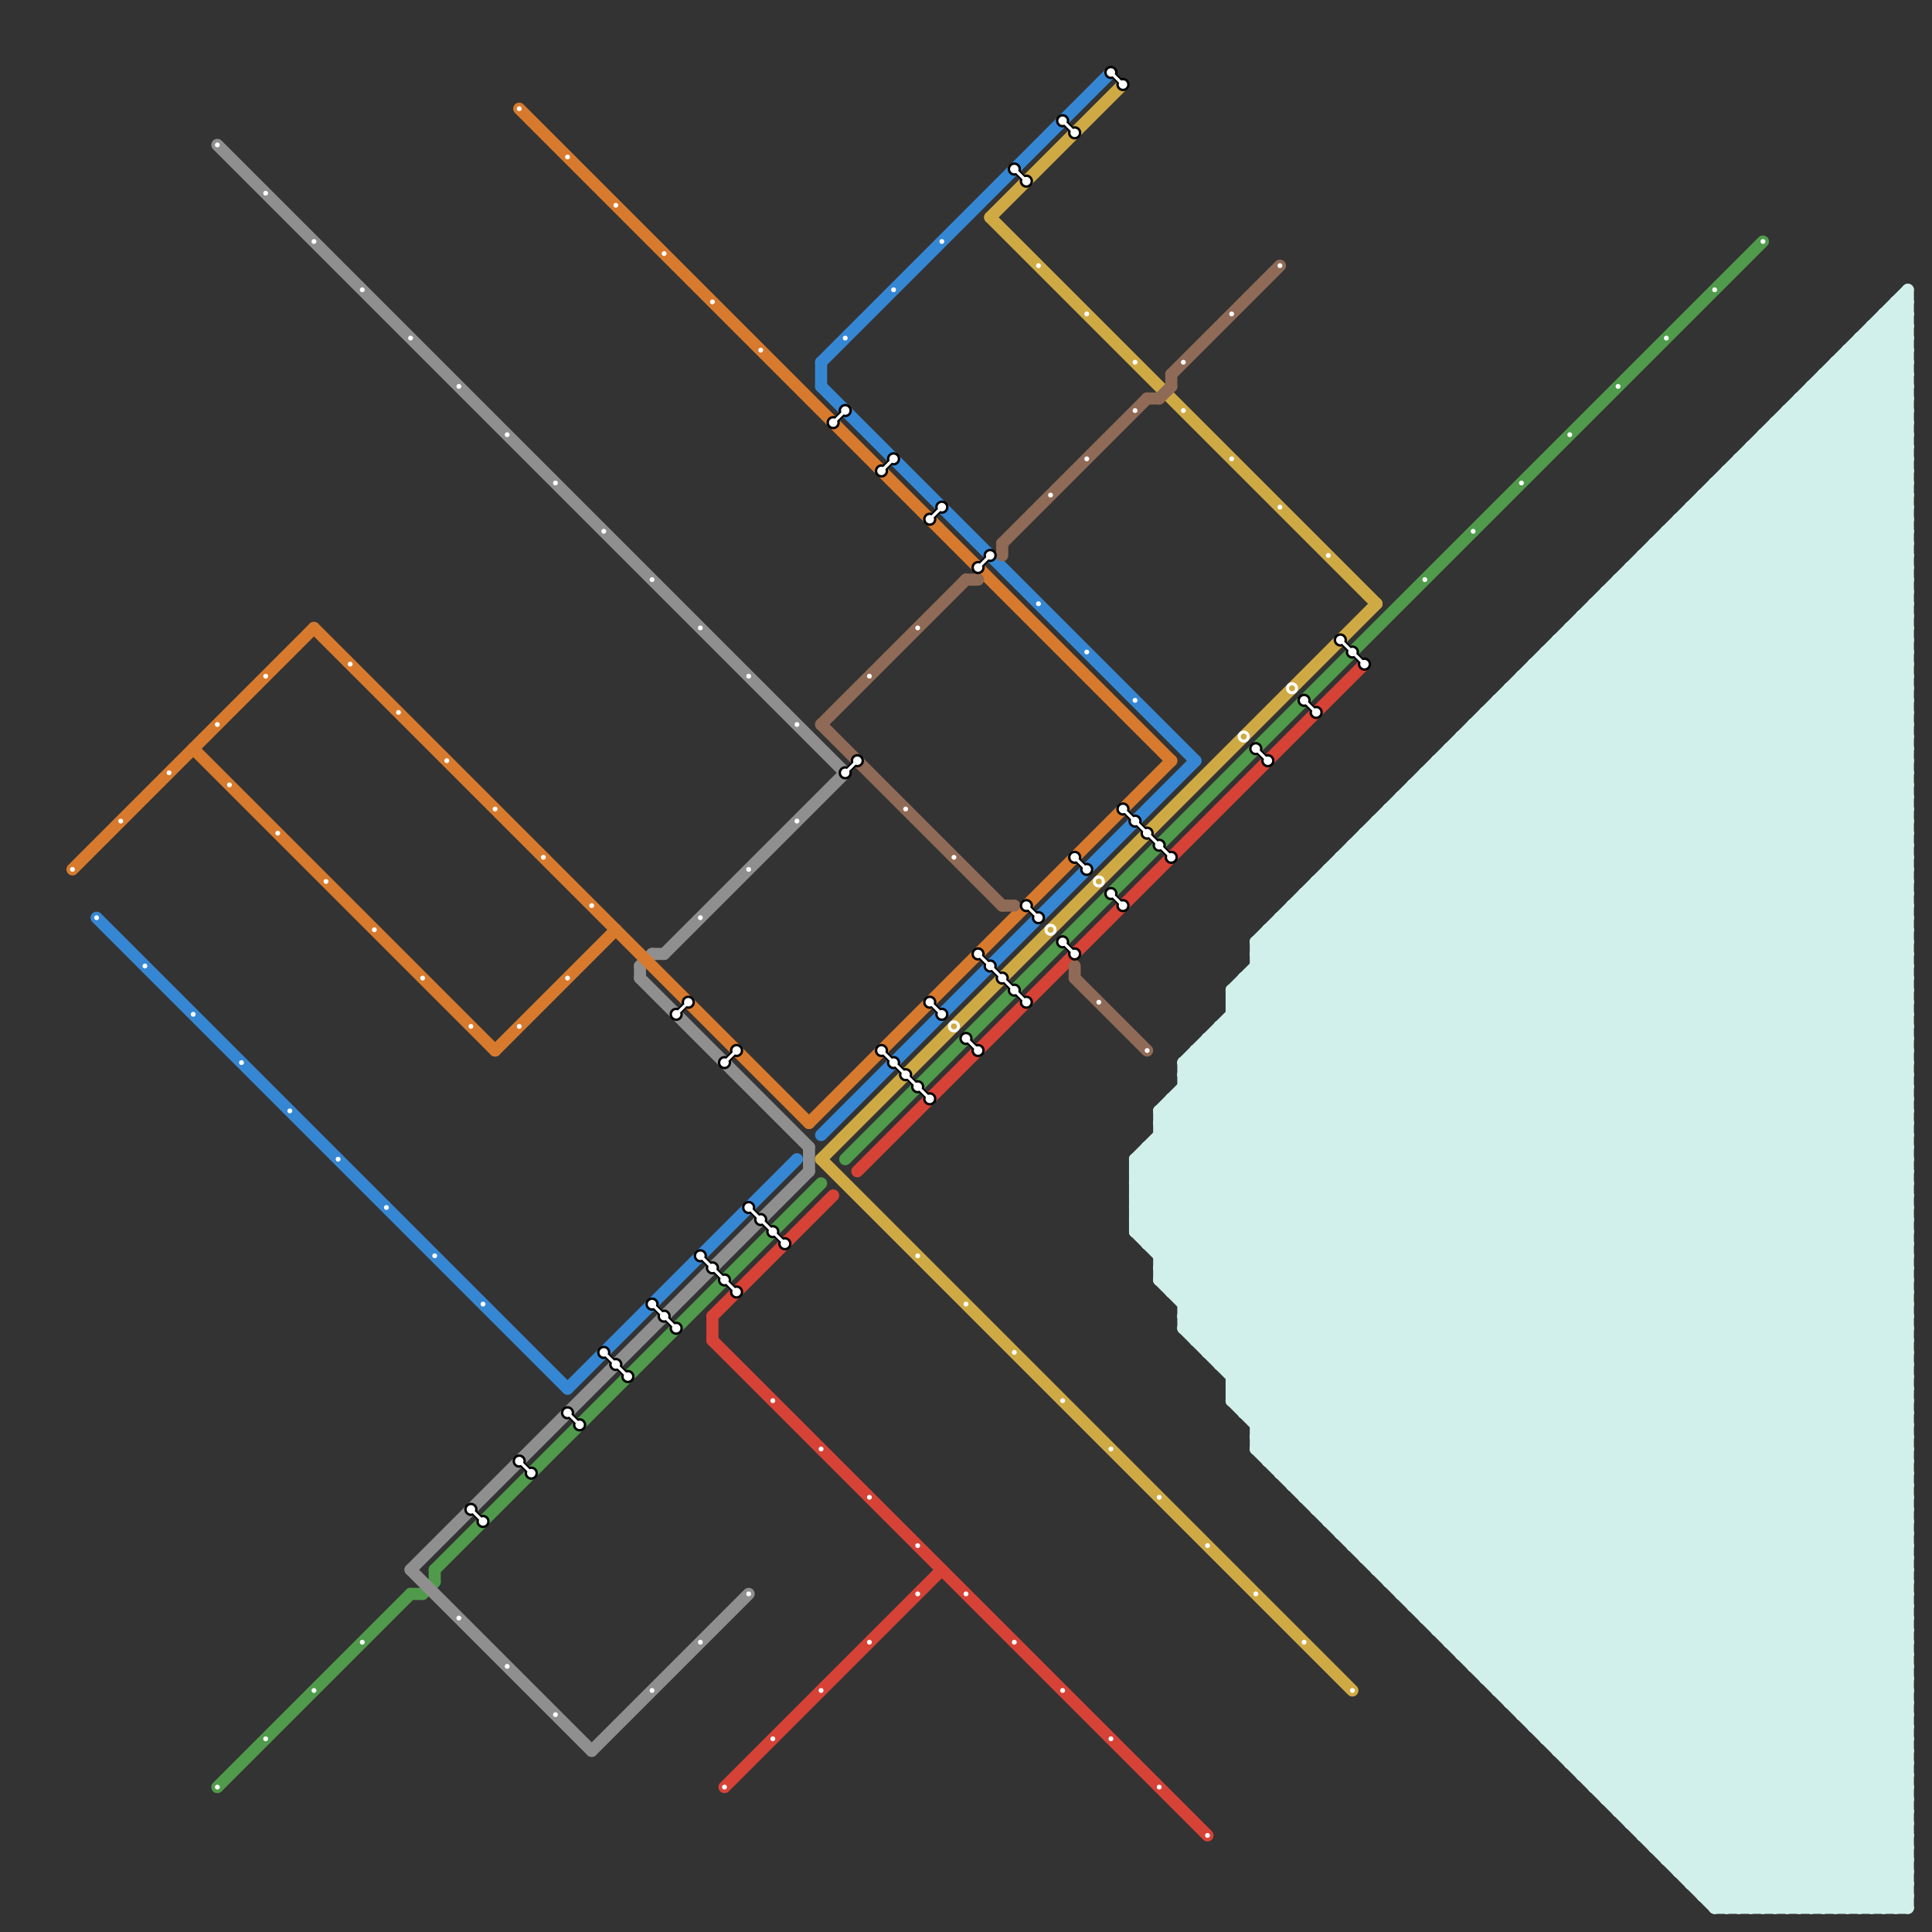 
<svg version="1.1" xmlns="http://www.w3.org/2000/svg" viewBox="0 0 160 160">
<rect x="0" y="0" width="160" height="160" fill="#333333" stroke="none"/>
<style>text { font: 1px Helvetica; font-weight: 600; white-space: pre; dominant-baseline: central; } line { stroke-width: 1; fill: none; stroke-linecap: round; stroke-linejoin: round; } .c0 { stroke: #509b4b } .c1 { stroke: #3687d3 } .c2 { stroke: #cfaa44 } .c3 { stroke: #d74237 } .c4 { stroke: #8f8f8f } .c5 { stroke: #d77a2d } .c6 { stroke: #d1f0ec } .c7 { stroke: #8f6a56 } .w1 { stroke-width: 1; }</style><style>.lxco { stroke: #000; stroke-width: 0.525; fill: #fff; stroke-linecap: square; } .lxci { stroke: #fff; stroke-width: 0.25; fill: #fff; stroke-linecap: square; } </style><defs><g id="l"><circle r="0.45" fill="#fff" stroke="#000" stroke-width="0.2"/></g><g id="csm-d77a2d"><circle r="0.4" fill="#d77a2d"/><circle r="0.2" fill="#fff"/></g><g id="csm-3687d3"><circle r="0.4" fill="#3687d3"/><circle r="0.2" fill="#fff"/></g><g id="csm-8f8f8f"><circle r="0.4" fill="#8f8f8f"/><circle r="0.2" fill="#fff"/></g><g id="csm-509b4b"><circle r="0.4" fill="#509b4b"/><circle r="0.2" fill="#fff"/></g><g id="csm-d74237"><circle r="0.4" fill="#d74237"/><circle r="0.2" fill="#fff"/></g><g id="csm-8f6a56"><circle r="0.4" fill="#8f6a56"/><circle r="0.2" fill="#fff"/></g><g id="csm-cfaa44"><circle r="0.4" fill="#cfaa44"/><circle r="0.2" fill="#fff"/></g><g id="cmd-xf-cfaa44"><circle r="0.5" fill="#fff"/><circle r="0.25" fill="#cfaa44"/></g></defs><line class="c0 " x1="35" y1="132" x2="36" y2="131"/><line class="c0 " x1="36" y1="130" x2="68" y2="98"/><line class="c0 " x1="70" y1="96" x2="146" y2="20"/><line class="c0 " x1="18" y1="148" x2="34" y2="132"/><line class="c0 " x1="34" y1="132" x2="35" y2="132"/><line class="c0 " x1="36" y1="130" x2="36" y2="131"/><line class="c1 " x1="68" y1="32" x2="99" y2="63"/><line class="c1 " x1="68" y1="30" x2="92" y2="6"/><line class="c1 " x1="47" y1="115" x2="66" y2="96"/><line class="c1 " x1="8" y1="76" x2="47" y2="115"/><line class="c1 " x1="68" y1="94" x2="99" y2="63"/><line class="c1 " x1="68" y1="30" x2="68" y2="32"/><line class="c2 " x1="68" y1="96" x2="114" y2="50"/><line class="c2 " x1="68" y1="96" x2="112" y2="140"/><line class="c2 " x1="82" y1="18" x2="93" y2="7"/><line class="c2 " x1="82" y1="18" x2="114" y2="50"/><line class="c3 " x1="71" y1="97" x2="113" y2="55"/><line class="c3 " x1="59" y1="109" x2="69" y2="99"/><line class="c3 " x1="59" y1="111" x2="100" y2="152"/><line class="c3 " x1="59" y1="109" x2="59" y2="111"/><line class="c3 " x1="60" y1="148" x2="78" y2="130"/><line class="c4 " x1="54" y1="79" x2="55" y2="79"/><line class="c4 " x1="34" y1="130" x2="67" y2="97"/><line class="c4 " x1="34" y1="130" x2="49" y2="145"/><line class="c4 " x1="67" y1="95" x2="67" y2="97"/><line class="c4 " x1="53" y1="80" x2="54" y2="79"/><line class="c4 " x1="49" y1="145" x2="62" y2="132"/><line class="c4 " x1="53" y1="81" x2="67" y2="95"/><line class="c4 " x1="55" y1="79" x2="70" y2="64"/><line class="c4 " x1="18" y1="12" x2="70" y2="64"/><line class="c4 " x1="53" y1="80" x2="53" y2="81"/><line class="c5 " x1="41" y1="87" x2="51" y2="77"/><line class="c5 " x1="6" y1="72" x2="26" y2="52"/><line class="c5 " x1="26" y1="52" x2="67" y2="93"/><line class="c5 " x1="43" y1="9" x2="97" y2="63"/><line class="c5 " x1="67" y1="93" x2="97" y2="63"/><line class="c5 " x1="16" y1="62" x2="41" y2="87"/><line class="c6 " x1="157" y1="25" x2="157" y2="158"/><line class="c6 " x1="138" y1="153" x2="158" y2="133"/><line class="c6 " x1="112" y1="70" x2="158" y2="116"/><line class="c6 " x1="142" y1="158" x2="158" y2="142"/><line class="c6 " x1="119" y1="134" x2="158" y2="95"/><line class="c6 " x1="154" y1="28" x2="154" y2="158"/><line class="c6 " x1="96" y1="105" x2="149" y2="158"/><line class="c6 " x1="144" y1="38" x2="158" y2="52"/><line class="c6 " x1="131" y1="51" x2="158" y2="51"/><line class="c6 " x1="130" y1="52" x2="158" y2="52"/><line class="c6 " x1="152" y1="30" x2="152" y2="158"/><line class="c6 " x1="96" y1="106" x2="148" y2="158"/><line class="c6 " x1="114" y1="130" x2="158" y2="130"/><line class="c6 " x1="98" y1="107" x2="158" y2="47"/><line class="c6 " x1="152" y1="158" x2="158" y2="152"/><line class="c6 " x1="155" y1="28" x2="158" y2="31"/><line class="c6 " x1="127" y1="55" x2="127" y2="143"/><line class="c6 " x1="104" y1="81" x2="158" y2="135"/><line class="c6 " x1="101" y1="112" x2="158" y2="55"/><line class="c6 " x1="98" y1="91" x2="158" y2="151"/><line class="c6 " x1="149" y1="33" x2="149" y2="158"/><line class="c6 " x1="127" y1="142" x2="158" y2="111"/><line class="c6 " x1="118" y1="134" x2="158" y2="134"/><line class="c6 " x1="98" y1="109" x2="147" y2="158"/><line class="c6 " x1="156" y1="27" x2="158" y2="29"/><line class="c6 " x1="137" y1="46" x2="158" y2="67"/><line class="c6 " x1="104" y1="119" x2="158" y2="119"/><line class="c6 " x1="144" y1="38" x2="158" y2="38"/><line class="c6 " x1="139" y1="154" x2="158" y2="135"/><line class="c6 " x1="130" y1="53" x2="158" y2="81"/><line class="c6 " x1="134" y1="48" x2="134" y2="150"/><line class="c6 " x1="94" y1="101" x2="151" y2="158"/><line class="c6 " x1="155" y1="27" x2="158" y2="30"/><line class="c6 " x1="106" y1="122" x2="158" y2="122"/><line class="c6 " x1="141" y1="41" x2="158" y2="41"/><line class="c6 " x1="109" y1="73" x2="158" y2="122"/><line class="c6 " x1="98" y1="88" x2="158" y2="148"/><line class="c6 " x1="123" y1="138" x2="158" y2="103"/><line class="c6 " x1="135" y1="151" x2="158" y2="151"/><line class="c6 " x1="134" y1="150" x2="158" y2="150"/><line class="c6 " x1="126" y1="56" x2="158" y2="88"/><line class="c6 " x1="141" y1="156" x2="158" y2="139"/><line class="c6 " x1="96" y1="106" x2="158" y2="44"/><line class="c6 " x1="104" y1="120" x2="142" y2="158"/><line class="c6 " x1="114" y1="68" x2="158" y2="68"/><line class="c6 " x1="123" y1="59" x2="158" y2="94"/><line class="c6 " x1="97" y1="91" x2="97" y2="107"/><line class="c6 " x1="101" y1="113" x2="158" y2="113"/><line class="c6 " x1="113" y1="69" x2="158" y2="69"/><line class="c6 " x1="139" y1="155" x2="158" y2="155"/><line class="c6 " x1="147" y1="35" x2="158" y2="35"/><line class="c6 " x1="104" y1="118" x2="158" y2="118"/><line class="c6 " x1="121" y1="61" x2="158" y2="61"/><line class="c6 " x1="120" y1="62" x2="120" y2="136"/><line class="c6 " x1="133" y1="149" x2="158" y2="149"/><line class="c6 " x1="146" y1="158" x2="158" y2="146"/><line class="c6 " x1="94" y1="96" x2="158" y2="32"/><line class="c6 " x1="105" y1="120" x2="158" y2="67"/><line class="c6 " x1="125" y1="57" x2="125" y2="141"/><line class="c6 " x1="145" y1="37" x2="145" y2="158"/><line class="c6 " x1="143" y1="40" x2="158" y2="55"/><line class="c6 " x1="135" y1="151" x2="158" y2="128"/><line class="c6 " x1="96" y1="94" x2="158" y2="94"/><line class="c6 " x1="122" y1="138" x2="158" y2="102"/><line class="c6 " x1="153" y1="30" x2="158" y2="35"/><line class="c6 " x1="95" y1="95" x2="95" y2="103"/><line class="c6 " x1="157" y1="158" x2="158" y2="157"/><line class="c6 " x1="142" y1="40" x2="142" y2="158"/><line class="c6 " x1="156" y1="158" x2="158" y2="156"/><line class="c6 " x1="122" y1="138" x2="158" y2="138"/><line class="c6 " x1="121" y1="137" x2="158" y2="137"/><line class="c6 " x1="151" y1="32" x2="158" y2="39"/><line class="c6 " x1="94" y1="100" x2="158" y2="100"/><line class="c6 " x1="127" y1="143" x2="158" y2="143"/><line class="c6 " x1="97" y1="107" x2="158" y2="46"/><line class="c6 " x1="124" y1="58" x2="158" y2="58"/><line class="c6 " x1="98" y1="108" x2="158" y2="108"/><line class="c6 " x1="117" y1="133" x2="158" y2="92"/><line class="c6 " x1="145" y1="158" x2="158" y2="145"/><line class="c6 " x1="131" y1="147" x2="158" y2="120"/><line class="c6 " x1="104" y1="80" x2="158" y2="134"/><line class="c6 " x1="111" y1="71" x2="158" y2="118"/><line class="c6 " x1="135" y1="150" x2="158" y2="127"/><line class="c6 " x1="98" y1="110" x2="146" y2="158"/><line class="c6 " x1="108" y1="74" x2="158" y2="124"/><line class="c6 " x1="106" y1="121" x2="158" y2="69"/><line class="c6 " x1="115" y1="131" x2="158" y2="131"/><line class="c6 " x1="118" y1="64" x2="158" y2="104"/><line class="c6 " x1="104" y1="78" x2="158" y2="78"/><line class="c6 " x1="100" y1="111" x2="158" y2="53"/><line class="c6 " x1="121" y1="61" x2="121" y2="137"/><line class="c6 " x1="139" y1="155" x2="158" y2="136"/><line class="c6 " x1="137" y1="153" x2="158" y2="153"/><line class="c6 " x1="118" y1="64" x2="118" y2="134"/><line class="c6 " x1="117" y1="66" x2="158" y2="107"/><line class="c6 " x1="141" y1="157" x2="158" y2="157"/><line class="c6 " x1="127" y1="56" x2="158" y2="87"/><line class="c6 " x1="137" y1="45" x2="137" y2="153"/><line class="c6 " x1="104" y1="79" x2="158" y2="133"/><line class="c6 " x1="96" y1="92" x2="158" y2="154"/><line class="c6 " x1="99" y1="87" x2="158" y2="87"/><line class="c6 " x1="103" y1="117" x2="158" y2="117"/><line class="c6 " x1="96" y1="105" x2="158" y2="43"/><line class="c6 " x1="126" y1="57" x2="158" y2="89"/><line class="c6 " x1="134" y1="150" x2="158" y2="126"/><line class="c6 " x1="121" y1="137" x2="158" y2="100"/><line class="c6 " x1="139" y1="44" x2="158" y2="63"/><line class="c6 " x1="130" y1="146" x2="158" y2="146"/><line class="c6 " x1="95" y1="102" x2="158" y2="39"/><line class="c6 " x1="124" y1="140" x2="158" y2="140"/><line class="c6 " x1="96" y1="93" x2="158" y2="93"/><line class="c6 " x1="140" y1="42" x2="140" y2="156"/><line class="c6 " x1="120" y1="62" x2="158" y2="62"/><line class="c6 " x1="133" y1="50" x2="158" y2="75"/><line class="c6 " x1="125" y1="140" x2="158" y2="107"/><line class="c6 " x1="151" y1="31" x2="158" y2="38"/><line class="c6 " x1="119" y1="63" x2="119" y2="135"/><line class="c6 " x1="102" y1="82" x2="102" y2="116"/><line class="c6 " x1="137" y1="45" x2="158" y2="45"/><line class="c6 " x1="115" y1="130" x2="158" y2="87"/><line class="c6 " x1="131" y1="52" x2="158" y2="79"/><line class="c6 " x1="98" y1="88" x2="98" y2="110"/><line class="c6 " x1="113" y1="129" x2="158" y2="129"/><line class="c6 " x1="95" y1="103" x2="158" y2="40"/><line class="c6 " x1="115" y1="68" x2="158" y2="111"/><line class="c6 " x1="106" y1="122" x2="158" y2="70"/><line class="c6 " x1="127" y1="55" x2="158" y2="55"/><line class="c6 " x1="118" y1="65" x2="158" y2="105"/><line class="c6 " x1="100" y1="112" x2="158" y2="54"/><line class="c6 " x1="106" y1="77" x2="158" y2="129"/><line class="c6 " x1="94" y1="97" x2="155" y2="158"/><line class="c6 " x1="155" y1="158" x2="158" y2="155"/><line class="c6 " x1="146" y1="36" x2="158" y2="48"/><line class="c6 " x1="136" y1="46" x2="158" y2="68"/><line class="c6 " x1="156" y1="26" x2="156" y2="158"/><line class="c6 " x1="96" y1="104" x2="158" y2="104"/><line class="c6 " x1="130" y1="146" x2="158" y2="118"/><line class="c6 " x1="128" y1="54" x2="158" y2="84"/><line class="c6 " x1="94" y1="100" x2="152" y2="158"/><line class="c6 " x1="149" y1="33" x2="158" y2="33"/><line class="c6 " x1="149" y1="33" x2="158" y2="42"/><line class="c6 " x1="111" y1="71" x2="158" y2="71"/><line class="c6 " x1="110" y1="73" x2="158" y2="121"/><line class="c6 " x1="124" y1="139" x2="158" y2="105"/><line class="c6 " x1="139" y1="43" x2="158" y2="62"/><line class="c6 " x1="101" y1="86" x2="158" y2="143"/><line class="c6 " x1="140" y1="43" x2="158" y2="61"/><line class="c6 " x1="119" y1="64" x2="158" y2="103"/><line class="c6 " x1="101" y1="113" x2="158" y2="56"/><line class="c6 " x1="128" y1="144" x2="158" y2="114"/><line class="c6 " x1="94" y1="97" x2="158" y2="33"/><line class="c6 " x1="132" y1="147" x2="158" y2="121"/><line class="c6 " x1="154" y1="158" x2="158" y2="154"/><line class="c6 " x1="94" y1="96" x2="156" y2="158"/><line class="c6 " x1="152" y1="31" x2="158" y2="37"/><line class="c6 " x1="125" y1="57" x2="158" y2="90"/><line class="c6 " x1="121" y1="61" x2="158" y2="98"/><line class="c6 " x1="122" y1="60" x2="122" y2="138"/><line class="c6 " x1="132" y1="50" x2="158" y2="50"/><line class="c6 " x1="115" y1="131" x2="158" y2="88"/><line class="c6 " x1="131" y1="51" x2="158" y2="78"/><line class="c6 " x1="94" y1="96" x2="158" y2="96"/><line class="c6 " x1="122" y1="60" x2="158" y2="60"/><line class="c6 " x1="95" y1="96" x2="157" y2="158"/><line class="c6 " x1="115" y1="67" x2="158" y2="110"/><line class="c6 " x1="128" y1="143" x2="158" y2="113"/><line class="c6 " x1="122" y1="60" x2="158" y2="96"/><line class="c6 " x1="150" y1="33" x2="158" y2="41"/><line class="c6 " x1="146" y1="36" x2="146" y2="158"/><line class="c6 " x1="99" y1="87" x2="99" y2="111"/><line class="c6 " x1="99" y1="88" x2="158" y2="147"/><line class="c6 " x1="100" y1="86" x2="158" y2="86"/><line class="c6 " x1="123" y1="139" x2="158" y2="139"/><line class="c6 " x1="139" y1="43" x2="139" y2="155"/><line class="c6 " x1="151" y1="158" x2="158" y2="151"/><line class="c6 " x1="107" y1="123" x2="158" y2="123"/><line class="c6 " x1="139" y1="43" x2="158" y2="43"/><line class="c6 " x1="146" y1="37" x2="158" y2="49"/><line class="c6 " x1="142" y1="40" x2="158" y2="40"/><line class="c6 " x1="102" y1="114" x2="158" y2="114"/><line class="c6 " x1="140" y1="156" x2="158" y2="138"/><line class="c6 " x1="149" y1="34" x2="158" y2="43"/><line class="c6 " x1="102" y1="116" x2="158" y2="116"/><line class="c6 " x1="111" y1="127" x2="158" y2="127"/><line class="c6 " x1="109" y1="73" x2="109" y2="125"/><line class="c6 " x1="105" y1="121" x2="158" y2="121"/><line class="c6 " x1="116" y1="66" x2="158" y2="108"/><line class="c6 " x1="124" y1="140" x2="158" y2="106"/><line class="c6 " x1="102" y1="83" x2="158" y2="27"/><line class="c6 " x1="113" y1="69" x2="158" y2="114"/><line class="c6 " x1="108" y1="124" x2="158" y2="74"/><line class="c6 " x1="110" y1="126" x2="158" y2="126"/><line class="c6 " x1="117" y1="133" x2="158" y2="133"/><line class="c6 " x1="156" y1="26" x2="158" y2="26"/><line class="c6 " x1="119" y1="63" x2="158" y2="102"/><line class="c6 " x1="138" y1="45" x2="158" y2="65"/><line class="c6 " x1="150" y1="32" x2="150" y2="158"/><line class="c6 " x1="136" y1="152" x2="158" y2="130"/><line class="c6 " x1="131" y1="146" x2="158" y2="119"/><line class="c6 " x1="102" y1="83" x2="158" y2="139"/><line class="c6 " x1="102" y1="116" x2="144" y2="158"/><line class="c6 " x1="102" y1="85" x2="158" y2="141"/><line class="c6 " x1="141" y1="42" x2="158" y2="59"/><line class="c6 " x1="132" y1="148" x2="158" y2="122"/><line class="c6 " x1="111" y1="126" x2="158" y2="79"/><line class="c6 " x1="154" y1="28" x2="158" y2="28"/><line class="c6 " x1="128" y1="55" x2="158" y2="85"/><line class="c6 " x1="104" y1="118" x2="158" y2="64"/><line class="c6 " x1="125" y1="58" x2="158" y2="91"/><line class="c6 " x1="125" y1="57" x2="158" y2="57"/><line class="c6 " x1="96" y1="92" x2="158" y2="92"/><line class="c6 " x1="134" y1="49" x2="158" y2="73"/><line class="c6 " x1="133" y1="49" x2="158" y2="49"/><line class="c6 " x1="104" y1="78" x2="104" y2="120"/><line class="c6 " x1="131" y1="147" x2="158" y2="147"/><line class="c6 " x1="98" y1="109" x2="158" y2="49"/><line class="c6 " x1="102" y1="84" x2="158" y2="140"/><line class="c6 " x1="150" y1="32" x2="158" y2="32"/><line class="c6 " x1="141" y1="41" x2="158" y2="58"/><line class="c6 " x1="155" y1="27" x2="155" y2="158"/><line class="c6 " x1="99" y1="87" x2="158" y2="146"/><line class="c6 " x1="120" y1="136" x2="158" y2="136"/><line class="c6 " x1="100" y1="86" x2="100" y2="112"/><line class="c6 " x1="104" y1="78" x2="158" y2="132"/><line class="c6 " x1="96" y1="93" x2="158" y2="31"/><line class="c6 " x1="107" y1="123" x2="158" y2="72"/><line class="c6 " x1="142" y1="158" x2="158" y2="158"/><line class="c6 " x1="102" y1="115" x2="145" y2="158"/><line class="c6 " x1="104" y1="120" x2="158" y2="66"/><line class="c6 " x1="148" y1="158" x2="158" y2="148"/><line class="c6 " x1="102" y1="115" x2="158" y2="115"/><line class="c6 " x1="153" y1="29" x2="153" y2="158"/><line class="c6 " x1="112" y1="70" x2="112" y2="128"/><line class="c6 " x1="129" y1="54" x2="158" y2="83"/><line class="c6 " x1="106" y1="76" x2="106" y2="122"/><line class="c6 " x1="130" y1="145" x2="158" y2="117"/><line class="c6 " x1="104" y1="79" x2="158" y2="25"/><line class="c6 " x1="117" y1="132" x2="158" y2="91"/><line class="c6 " x1="116" y1="67" x2="158" y2="109"/><line class="c6 " x1="116" y1="66" x2="158" y2="66"/><line class="c6 " x1="129" y1="53" x2="129" y2="145"/><line class="c6 " x1="108" y1="123" x2="158" y2="73"/><line class="c6 " x1="123" y1="59" x2="123" y2="139"/><line class="c6 " x1="113" y1="70" x2="158" y2="115"/><line class="c6 " x1="94" y1="102" x2="158" y2="38"/><line class="c6 " x1="138" y1="44" x2="158" y2="64"/><line class="c6 " x1="128" y1="54" x2="128" y2="144"/><line class="c6 " x1="107" y1="75" x2="158" y2="75"/><line class="c6 " x1="97" y1="91" x2="158" y2="152"/><line class="c6 " x1="129" y1="145" x2="158" y2="145"/><line class="c6 " x1="102" y1="114" x2="158" y2="58"/><line class="c6 " x1="98" y1="89" x2="158" y2="29"/><line class="c6 " x1="106" y1="76" x2="158" y2="128"/><line class="c6 " x1="102" y1="116" x2="158" y2="60"/><line class="c6 " x1="152" y1="30" x2="158" y2="36"/><line class="c6 " x1="109" y1="125" x2="158" y2="125"/><line class="c6 " x1="111" y1="127" x2="158" y2="80"/><line class="c6 " x1="96" y1="104" x2="158" y2="42"/><line class="c6 " x1="129" y1="53" x2="158" y2="82"/><line class="c6 " x1="115" y1="67" x2="158" y2="67"/><line class="c6 " x1="99" y1="111" x2="158" y2="52"/><line class="c6 " x1="114" y1="68" x2="114" y2="130"/><line class="c6 " x1="105" y1="78" x2="158" y2="131"/><line class="c6 " x1="103" y1="81" x2="103" y2="117"/><line class="c6 " x1="95" y1="95" x2="158" y2="158"/><line class="c6 " x1="122" y1="61" x2="158" y2="97"/><line class="c6 " x1="131" y1="51" x2="131" y2="147"/><line class="c6 " x1="103" y1="82" x2="158" y2="137"/><line class="c6 " x1="94" y1="97" x2="158" y2="97"/><line class="c6 " x1="98" y1="110" x2="158" y2="50"/><line class="c6 " x1="102" y1="83" x2="158" y2="83"/><line class="c6 " x1="102" y1="113" x2="158" y2="57"/><line class="c6 " x1="95" y1="103" x2="158" y2="103"/><line class="c6 " x1="96" y1="103" x2="158" y2="41"/><line class="c6 " x1="149" y1="158" x2="158" y2="149"/><line class="c6 " x1="94" y1="99" x2="158" y2="35"/><line class="c6 " x1="120" y1="135" x2="158" y2="97"/><line class="c6 " x1="107" y1="122" x2="158" y2="71"/><line class="c6 " x1="158" y1="24" x2="158" y2="158"/><line class="c6 " x1="105" y1="77" x2="158" y2="130"/><line class="c6 " x1="104" y1="117" x2="158" y2="63"/><line class="c6 " x1="133" y1="149" x2="158" y2="124"/><line class="c6 " x1="147" y1="35" x2="158" y2="46"/><line class="c6 " x1="140" y1="42" x2="158" y2="42"/><line class="c6 " x1="137" y1="152" x2="158" y2="131"/><line class="c6 " x1="96" y1="92" x2="96" y2="106"/><line class="c6 " x1="143" y1="39" x2="158" y2="54"/><line class="c6 " x1="101" y1="85" x2="158" y2="142"/><line class="c6 " x1="102" y1="84" x2="158" y2="84"/><line class="c6 " x1="114" y1="130" x2="158" y2="86"/><line class="c6 " x1="140" y1="42" x2="158" y2="60"/><line class="c6 " x1="117" y1="65" x2="158" y2="106"/><line class="c6 " x1="127" y1="55" x2="158" y2="86"/><line class="c6 " x1="107" y1="75" x2="107" y2="123"/><line class="c6 " x1="155" y1="27" x2="158" y2="27"/><line class="c6 " x1="134" y1="149" x2="158" y2="125"/><line class="c6 " x1="120" y1="136" x2="158" y2="98"/><line class="c6 " x1="147" y1="35" x2="147" y2="158"/><line class="c6 " x1="126" y1="56" x2="126" y2="142"/><line class="c6 " x1="126" y1="142" x2="158" y2="110"/><line class="c6 " x1="100" y1="112" x2="158" y2="112"/><line class="c6 " x1="97" y1="106" x2="158" y2="45"/><line class="c6 " x1="100" y1="87" x2="158" y2="145"/><line class="c6 " x1="94" y1="101" x2="158" y2="37"/><line class="c6 " x1="110" y1="126" x2="158" y2="78"/><line class="c6 " x1="98" y1="88" x2="158" y2="28"/><line class="c6 " x1="102" y1="115" x2="158" y2="59"/><line class="c6 " x1="117" y1="65" x2="158" y2="65"/><line class="c6 " x1="94" y1="102" x2="150" y2="158"/><line class="c6 " x1="129" y1="144" x2="158" y2="115"/><line class="c6 " x1="94" y1="99" x2="153" y2="158"/><line class="c6 " x1="152" y1="30" x2="158" y2="30"/><line class="c6 " x1="99" y1="110" x2="158" y2="51"/><line class="c6 " x1="134" y1="48" x2="158" y2="72"/><line class="c6 " x1="110" y1="72" x2="110" y2="126"/><line class="c6 " x1="119" y1="135" x2="158" y2="135"/><line class="c6 " x1="123" y1="59" x2="158" y2="59"/><line class="c6 " x1="98" y1="109" x2="158" y2="109"/><line class="c6 " x1="96" y1="95" x2="158" y2="157"/><line class="c6 " x1="118" y1="134" x2="158" y2="94"/><line class="c6 " x1="137" y1="45" x2="158" y2="66"/><line class="c6 " x1="103" y1="81" x2="158" y2="136"/><line class="c6 " x1="138" y1="44" x2="158" y2="44"/><line class="c6 " x1="135" y1="47" x2="158" y2="70"/><line class="c6 " x1="129" y1="145" x2="158" y2="116"/><line class="c6 " x1="109" y1="73" x2="158" y2="73"/><line class="c6 " x1="94" y1="98" x2="158" y2="34"/><line class="c6 " x1="121" y1="136" x2="158" y2="99"/><line class="c6 " x1="108" y1="124" x2="158" y2="124"/><line class="c6 " x1="129" y1="53" x2="158" y2="53"/><line class="c6 " x1="157" y1="26" x2="158" y2="27"/><line class="c6 " x1="148" y1="34" x2="148" y2="158"/><line class="c6 " x1="112" y1="128" x2="158" y2="128"/><line class="c6 " x1="94" y1="98" x2="154" y2="158"/><line class="c6 " x1="151" y1="31" x2="151" y2="158"/><line class="c6 " x1="140" y1="156" x2="158" y2="156"/><line class="c6 " x1="98" y1="90" x2="158" y2="90"/><line class="c6 " x1="133" y1="148" x2="158" y2="123"/><line class="c6 " x1="96" y1="92" x2="158" y2="30"/><line class="c6 " x1="147" y1="36" x2="158" y2="47"/><line class="c6 " x1="116" y1="132" x2="158" y2="132"/><line class="c6 " x1="135" y1="47" x2="158" y2="47"/><line class="c6 " x1="104" y1="119" x2="158" y2="65"/><line class="c6 " x1="137" y1="153" x2="158" y2="132"/><line class="c6 " x1="114" y1="129" x2="158" y2="85"/><line class="c6 " x1="143" y1="39" x2="143" y2="158"/><line class="c6 " x1="97" y1="91" x2="158" y2="91"/><line class="c6 " x1="143" y1="39" x2="158" y2="39"/><line class="c6 " x1="106" y1="76" x2="158" y2="76"/><line class="c6 " x1="94" y1="96" x2="94" y2="102"/><line class="c6 " x1="138" y1="154" x2="158" y2="154"/><line class="c6 " x1="107" y1="75" x2="158" y2="126"/><line class="c6 " x1="126" y1="141" x2="158" y2="109"/><line class="c6 " x1="100" y1="86" x2="158" y2="144"/><line class="c6 " x1="151" y1="31" x2="158" y2="31"/><line class="c6 " x1="132" y1="50" x2="158" y2="76"/><line class="c6 " x1="103" y1="81" x2="158" y2="81"/><line class="c6 " x1="98" y1="89" x2="158" y2="89"/><line class="c6 " x1="108" y1="74" x2="108" y2="124"/><line class="c6 " x1="110" y1="72" x2="158" y2="120"/><line class="c6 " x1="120" y1="62" x2="158" y2="100"/><line class="c6 " x1="101" y1="85" x2="101" y2="113"/><line class="c6 " x1="113" y1="69" x2="113" y2="129"/><line class="c6 " x1="127" y1="143" x2="158" y2="112"/><line class="c6 " x1="112" y1="70" x2="158" y2="70"/><line class="c6 " x1="143" y1="158" x2="158" y2="143"/><line class="c6 " x1="141" y1="157" x2="158" y2="140"/><line class="c6 " x1="128" y1="144" x2="158" y2="144"/><line class="c6 " x1="130" y1="52" x2="130" y2="146"/><line class="c6 " x1="148" y1="35" x2="158" y2="45"/><line class="c6 " x1="112" y1="128" x2="158" y2="82"/><line class="c6 " x1="94" y1="102" x2="158" y2="102"/><line class="c6 " x1="145" y1="38" x2="158" y2="51"/><line class="c6 " x1="144" y1="39" x2="158" y2="53"/><line class="c6 " x1="134" y1="48" x2="158" y2="48"/><line class="c6 " x1="118" y1="64" x2="158" y2="64"/><line class="c6 " x1="118" y1="133" x2="158" y2="93"/><line class="c6 " x1="98" y1="110" x2="158" y2="110"/><line class="c6 " x1="132" y1="51" x2="158" y2="77"/><line class="c6 " x1="136" y1="151" x2="158" y2="129"/><line class="c6 " x1="136" y1="152" x2="158" y2="152"/><line class="c6 " x1="126" y1="56" x2="158" y2="56"/><line class="c6 " x1="102" y1="82" x2="158" y2="26"/><line class="c6 " x1="135" y1="48" x2="158" y2="71"/><line class="c6 " x1="154" y1="28" x2="158" y2="32"/><line class="c6 " x1="116" y1="66" x2="116" y2="132"/><line class="c6 " x1="142" y1="157" x2="158" y2="141"/><line class="c6 " x1="114" y1="68" x2="158" y2="112"/><line class="c6 " x1="96" y1="106" x2="158" y2="106"/><line class="c6 " x1="113" y1="128" x2="158" y2="83"/><line class="c6 " x1="104" y1="80" x2="158" y2="80"/><line class="c6 " x1="157" y1="25" x2="158" y2="26"/><line class="c6 " x1="102" y1="82" x2="158" y2="138"/><line class="c6 " x1="133" y1="49" x2="133" y2="149"/><line class="c6 " x1="97" y1="92" x2="158" y2="153"/><line class="c6 " x1="136" y1="47" x2="158" y2="69"/><line class="c6 " x1="138" y1="44" x2="138" y2="154"/><line class="c6 " x1="132" y1="50" x2="132" y2="148"/><line class="c6 " x1="104" y1="78" x2="158" y2="24"/><line class="c6 " x1="103" y1="116" x2="158" y2="61"/><line class="c6 " x1="121" y1="62" x2="158" y2="99"/><line class="c6 " x1="153" y1="29" x2="158" y2="34"/><line class="c6 " x1="104" y1="120" x2="158" y2="120"/><line class="c6 " x1="128" y1="54" x2="158" y2="54"/><line class="c6 " x1="146" y1="36" x2="158" y2="36"/><line class="c6 " x1="116" y1="132" x2="158" y2="90"/><line class="c6 " x1="96" y1="94" x2="158" y2="156"/><line class="c6 " x1="132" y1="148" x2="158" y2="148"/><line class="c6 " x1="145" y1="37" x2="158" y2="37"/><line class="c6 " x1="94" y1="99" x2="158" y2="99"/><line class="c6 " x1="105" y1="77" x2="105" y2="121"/><line class="c6 " x1="114" y1="69" x2="158" y2="113"/><line class="c6 " x1="104" y1="79" x2="158" y2="79"/><line class="c6 " x1="99" y1="111" x2="158" y2="111"/><line class="c6 " x1="101" y1="85" x2="158" y2="85"/><line class="c6 " x1="140" y1="155" x2="158" y2="137"/><line class="c6 " x1="111" y1="72" x2="158" y2="119"/><line class="c6 " x1="124" y1="58" x2="124" y2="140"/><line class="c6 " x1="144" y1="158" x2="158" y2="144"/><line class="c6 " x1="108" y1="74" x2="158" y2="74"/><line class="c6 " x1="123" y1="60" x2="158" y2="95"/><line class="c6 " x1="109" y1="125" x2="158" y2="76"/><line class="c6 " x1="98" y1="88" x2="158" y2="88"/><line class="c6 " x1="120" y1="63" x2="158" y2="101"/><line class="c6 " x1="135" y1="47" x2="135" y2="151"/><line class="c6 " x1="111" y1="71" x2="111" y2="127"/><line class="c6 " x1="105" y1="77" x2="158" y2="77"/><line class="c6 " x1="153" y1="29" x2="158" y2="29"/><line class="c6 " x1="94" y1="100" x2="158" y2="36"/><line class="c6 " x1="150" y1="32" x2="158" y2="40"/><line class="c6 " x1="150" y1="158" x2="158" y2="150"/><line class="c6 " x1="142" y1="40" x2="158" y2="56"/><line class="c6 " x1="125" y1="141" x2="158" y2="141"/><line class="c6 " x1="148" y1="34" x2="158" y2="44"/><line class="c6 " x1="112" y1="127" x2="158" y2="81"/><line class="c6 " x1="145" y1="37" x2="158" y2="50"/><line class="c6 " x1="157" y1="25" x2="158" y2="25"/><line class="c6 " x1="109" y1="124" x2="158" y2="75"/><line class="c6 " x1="124" y1="59" x2="158" y2="93"/><line class="c6 " x1="138" y1="154" x2="158" y2="134"/><line class="c6 " x1="94" y1="101" x2="158" y2="101"/><line class="c6 " x1="112" y1="71" x2="158" y2="117"/><line class="c6 " x1="119" y1="135" x2="158" y2="96"/><line class="c6 " x1="154" y1="29" x2="158" y2="33"/><line class="c6 " x1="108" y1="75" x2="158" y2="125"/><line class="c6 " x1="136" y1="46" x2="158" y2="46"/><line class="c6 " x1="96" y1="105" x2="158" y2="105"/><line class="c6 " x1="113" y1="129" x2="158" y2="84"/><line class="c6 " x1="126" y1="142" x2="158" y2="142"/><line class="c6 " x1="117" y1="65" x2="117" y2="133"/><line class="c6 " x1="95" y1="95" x2="158" y2="95"/><line class="c6 " x1="98" y1="108" x2="158" y2="48"/><line class="c6 " x1="98" y1="90" x2="158" y2="150"/><line class="c6 " x1="136" y1="46" x2="136" y2="152"/><line class="c6 " x1="110" y1="125" x2="158" y2="77"/><line class="c6 " x1="124" y1="58" x2="158" y2="92"/><line class="c6 " x1="141" y1="41" x2="141" y2="157"/><line class="c6 " x1="103" y1="117" x2="158" y2="62"/><line class="c6 " x1="97" y1="107" x2="158" y2="107"/><line class="c6 " x1="156" y1="26" x2="158" y2="28"/><line class="c6 " x1="116" y1="131" x2="158" y2="89"/><line class="c6 " x1="96" y1="93" x2="158" y2="155"/><line class="c6 " x1="133" y1="49" x2="158" y2="74"/><line class="c6 " x1="130" y1="52" x2="158" y2="80"/><line class="c6 " x1="94" y1="98" x2="158" y2="98"/><line class="c6 " x1="115" y1="67" x2="115" y2="131"/><line class="c6 " x1="109" y1="74" x2="158" y2="123"/><line class="c6 " x1="148" y1="34" x2="158" y2="34"/><line class="c6 " x1="102" y1="82" x2="158" y2="82"/><line class="c6 " x1="98" y1="89" x2="158" y2="149"/><line class="c6 " x1="123" y1="139" x2="158" y2="104"/><line class="c6 " x1="119" y1="63" x2="158" y2="63"/><line class="c6 " x1="107" y1="76" x2="158" y2="127"/><line class="c6 " x1="147" y1="158" x2="158" y2="147"/><line class="c6 " x1="104" y1="119" x2="143" y2="158"/><line class="c6 " x1="142" y1="41" x2="158" y2="57"/><line class="c6 " x1="110" y1="72" x2="158" y2="72"/><line class="c6 " x1="144" y1="38" x2="144" y2="158"/><line class="c6 " x1="125" y1="141" x2="158" y2="108"/><line class="c6 " x1="105" y1="121" x2="158" y2="68"/><line class="c6 " x1="153" y1="158" x2="158" y2="153"/><line class="c6 " x1="122" y1="137" x2="158" y2="101"/><line class="c7 " x1="80" y1="48" x2="81" y2="48"/><line class="c7 " x1="83" y1="45" x2="83" y2="46"/><line class="c7 " x1="83" y1="45" x2="95" y2="33"/><line class="c7 " x1="89" y1="81" x2="95" y2="87"/><line class="c7 " x1="95" y1="33" x2="96" y2="33"/><line class="c7 " x1="83" y1="75" x2="84" y2="75"/><line class="c7 " x1="89" y1="80" x2="89" y2="81"/><line class="c7 " x1="68" y1="60" x2="83" y2="75"/><line class="c7 " x1="68" y1="60" x2="80" y2="48"/><line class="c7 " x1="97" y1="31" x2="97" y2="32"/><line class="c7 " x1="96" y1="33" x2="97" y2="32"/><line class="c7 " x1="97" y1="31" x2="106" y2="22"/>

<use x="6" y="72" href="#csm-d77a2d"/><use x="8" y="76" href="#csm-3687d3"/><use x="10" y="68" href="#csm-d77a2d"/><use x="12" y="80" href="#csm-3687d3"/><use x="14" y="64" href="#csm-d77a2d"/><use x="16" y="84" href="#csm-3687d3"/><use x="18" y="12" href="#csm-8f8f8f"/><use x="18" y="60" href="#csm-d77a2d"/><use x="18" y="148" href="#csm-509b4b"/><use x="19" y="65" href="#csm-d77a2d"/><use x="20" y="88" href="#csm-3687d3"/><use x="22" y="16" href="#csm-8f8f8f"/><use x="22" y="56" href="#csm-d77a2d"/><use x="22" y="144" href="#csm-509b4b"/><use x="23" y="69" href="#csm-d77a2d"/><use x="24" y="92" href="#csm-3687d3"/><use x="26" y="20" href="#csm-8f8f8f"/><use x="26" y="140" href="#csm-509b4b"/><use x="27" y="73" href="#csm-d77a2d"/><use x="28" y="96" href="#csm-3687d3"/><use x="29" y="55" href="#csm-d77a2d"/><use x="30" y="24" href="#csm-8f8f8f"/><use x="30" y="136" href="#csm-509b4b"/><use x="31" y="77" href="#csm-d77a2d"/><use x="32" y="100" href="#csm-3687d3"/><use x="33" y="59" href="#csm-d77a2d"/><use x="34" y="28" href="#csm-8f8f8f"/><use x="35" y="81" href="#csm-d77a2d"/><use x="36" y="104" href="#csm-3687d3"/><use x="37" y="63" href="#csm-d77a2d"/><use x="38" y="32" href="#csm-8f8f8f"/><use x="38" y="134" href="#csm-8f8f8f"/><use x="39" y="85" href="#csm-d77a2d"/><use x="39" y="125" href="#l"/><use x="40" y="108" href="#csm-3687d3"/><use x="40" y="126" href="#l"/><line x1="39.45" y1="125.45" x2="39.55" y2="125.55" class="lxco"/><line x1="40" y1="126" x2="39" y2="125" class="lxci"/><use x="41" y="67" href="#csm-d77a2d"/><use x="42" y="36" href="#csm-8f8f8f"/><use x="42" y="138" href="#csm-8f8f8f"/><use x="43" y="9" href="#csm-d77a2d"/><use x="43" y="85" href="#csm-d77a2d"/><use x="43" y="121" href="#l"/><use x="44" y="122" href="#l"/><line x1="43.45" y1="121.45" x2="43.55" y2="121.55" class="lxco"/><line x1="44" y1="122" x2="43" y2="121" class="lxci"/><use x="45" y="71" href="#csm-d77a2d"/><use x="46" y="40" href="#csm-8f8f8f"/><use x="46" y="142" href="#csm-8f8f8f"/><use x="47" y="13" href="#csm-d77a2d"/><use x="47" y="81" href="#csm-d77a2d"/><use x="47" y="117" href="#l"/><use x="48" y="118" href="#l"/><line x1="47.45" y1="117.45" x2="47.55" y2="117.55" class="lxco"/><line x1="48" y1="118" x2="47" y2="117" class="lxci"/><use x="49" y="75" href="#csm-d77a2d"/><use x="50" y="44" href="#csm-8f8f8f"/><use x="50" y="112" href="#l"/><use x="51" y="17" href="#csm-d77a2d"/><use x="51" y="113" href="#l"/><line x1="50.45" y1="112.45" x2="50.55" y2="112.55" class="lxco"/><line x1="51" y1="113" x2="50" y2="112" class="lxci"/><use x="52" y="114" href="#l"/><line x1="51.45" y1="113.45" x2="51.55" y2="113.55" class="lxco"/><line x1="52" y1="114" x2="51" y2="113" class="lxci"/><use x="54" y="48" href="#csm-8f8f8f"/><use x="54" y="108" href="#l"/><use x="54" y="140" href="#csm-8f8f8f"/><use x="55" y="21" href="#csm-d77a2d"/><use x="55" y="109" href="#l"/><line x1="54.45" y1="108.45" x2="54.55" y2="108.55" class="lxco"/><line x1="55" y1="109" x2="54" y2="108" class="lxci"/><use x="56" y="84" href="#l"/><use x="56" y="110" href="#l"/><line x1="55.45" y1="109.45" x2="55.55" y2="109.55" class="lxco"/><line x1="56" y1="110" x2="55" y2="109" class="lxci"/><use x="57" y="83" href="#l"/><line x1="56.45" y1="83.55" x2="56.55" y2="83.45" class="lxco"/><line x1="57" y1="83" x2="56" y2="84" class="lxci"/><use x="58" y="52" href="#csm-8f8f8f"/><use x="58" y="76" href="#csm-8f8f8f"/><use x="58" y="104" href="#l"/><use x="58" y="136" href="#csm-8f8f8f"/><use x="59" y="25" href="#csm-d77a2d"/><use x="59" y="105" href="#l"/><line x1="58.45" y1="104.45" x2="58.55" y2="104.55" class="lxco"/><line x1="59" y1="105" x2="58" y2="104" class="lxci"/><use x="60" y="88" href="#l"/><use x="60" y="106" href="#l"/><line x1="59.45" y1="105.45" x2="59.55" y2="105.55" class="lxco"/><line x1="60" y1="106" x2="59" y2="105" class="lxci"/><use x="60" y="148" href="#csm-d74237"/><use x="61" y="87" href="#l"/><line x1="60.45" y1="87.55" x2="60.55" y2="87.45" class="lxco"/><line x1="61" y1="87" x2="60" y2="88" class="lxci"/><use x="61" y="107" href="#l"/><line x1="60.45" y1="106.45" x2="60.55" y2="106.55" class="lxco"/><line x1="61" y1="107" x2="60" y2="106" class="lxci"/><use x="62" y="56" href="#csm-8f8f8f"/><use x="62" y="72" href="#csm-8f8f8f"/><use x="62" y="100" href="#l"/><use x="62" y="132" href="#csm-8f8f8f"/><use x="63" y="29" href="#csm-d77a2d"/><use x="63" y="101" href="#l"/><line x1="62.45" y1="100.45" x2="62.55" y2="100.55" class="lxco"/><line x1="63" y1="101" x2="62" y2="100" class="lxci"/><use x="64" y="102" href="#l"/><line x1="63.45" y1="101.45" x2="63.55" y2="101.55" class="lxco"/><line x1="64" y1="102" x2="63" y2="101" class="lxci"/><use x="64" y="116" href="#csm-d74237"/><use x="64" y="144" href="#csm-d74237"/><use x="65" y="103" href="#l"/><line x1="64.45" y1="102.45" x2="64.55" y2="102.55" class="lxco"/><line x1="65" y1="103" x2="64" y2="102" class="lxci"/><use x="66" y="60" href="#csm-8f8f8f"/><use x="66" y="68" href="#csm-8f8f8f"/><use x="68" y="120" href="#csm-d74237"/><use x="68" y="140" href="#csm-d74237"/><use x="69" y="35" href="#l"/><use x="70" y="28" href="#csm-3687d3"/><use x="70" y="34" href="#l"/><line x1="69.45" y1="34.55" x2="69.55" y2="34.45" class="lxco"/><line x1="70" y1="34" x2="69" y2="35" class="lxci"/><use x="70" y="64" href="#l"/><use x="71" y="63" href="#l"/><line x1="70.45" y1="63.55" x2="70.55" y2="63.45" class="lxco"/><line x1="71" y1="63" x2="70" y2="64" class="lxci"/><use x="72" y="56" href="#csm-8f6a56"/><use x="72" y="124" href="#csm-d74237"/><use x="72" y="136" href="#csm-d74237"/><use x="73" y="39" href="#l"/><use x="73" y="87" href="#l"/><use x="74" y="24" href="#csm-3687d3"/><use x="74" y="38" href="#l"/><line x1="73.45" y1="38.55" x2="73.55" y2="38.45" class="lxco"/><line x1="74" y1="38" x2="73" y2="39" class="lxci"/><use x="74" y="88" href="#l"/><line x1="73.45" y1="87.45" x2="73.55" y2="87.55" class="lxco"/><line x1="74" y1="88" x2="73" y2="87" class="lxci"/><use x="75" y="67" href="#csm-8f6a56"/><use x="75" y="89" href="#l"/><line x1="74.45" y1="88.45" x2="74.55" y2="88.55" class="lxco"/><line x1="75" y1="89" x2="74" y2="88" class="lxci"/><use x="76" y="52" href="#csm-8f6a56"/><use x="76" y="90" href="#l"/><line x1="75.45" y1="89.45" x2="75.55" y2="89.55" class="lxco"/><line x1="76" y1="90" x2="75" y2="89" class="lxci"/><use x="76" y="104" href="#csm-cfaa44"/><use x="76" y="128" href="#csm-d74237"/><use x="76" y="132" href="#csm-d74237"/><use x="77" y="43" href="#l"/><use x="77" y="83" href="#l"/><use x="77" y="91" href="#l"/><line x1="76.45" y1="90.45" x2="76.55" y2="90.55" class="lxco"/><line x1="77" y1="91" x2="76" y2="90" class="lxci"/><use x="78" y="20" href="#csm-3687d3"/><use x="78" y="42" href="#l"/><line x1="77.45" y1="42.55" x2="77.55" y2="42.45" class="lxco"/><line x1="78" y1="42" x2="77" y2="43" class="lxci"/><use x="78" y="84" href="#l"/><line x1="77.45" y1="83.45" x2="77.55" y2="83.55" class="lxco"/><line x1="78" y1="84" x2="77" y2="83" class="lxci"/><use x="79" y="71" href="#csm-8f6a56"/><use x="79" y="85" href="#cmd-xf-cfaa44"/><use x="80" y="86" href="#l"/><use x="80" y="108" href="#csm-cfaa44"/><use x="80" y="132" href="#csm-d74237"/><use x="81" y="47" href="#l"/><use x="81" y="79" href="#l"/><use x="81" y="87" href="#l"/><line x1="80.45" y1="86.45" x2="80.55" y2="86.55" class="lxco"/><line x1="81" y1="87" x2="80" y2="86" class="lxci"/><use x="82" y="46" href="#l"/><line x1="81.45" y1="46.55" x2="81.55" y2="46.45" class="lxco"/><line x1="82" y1="46" x2="81" y2="47" class="lxci"/><use x="82" y="80" href="#l"/><line x1="81.45" y1="79.45" x2="81.55" y2="79.55" class="lxco"/><line x1="82" y1="80" x2="81" y2="79" class="lxci"/><use x="83" y="81" href="#l"/><line x1="82.45" y1="80.45" x2="82.55" y2="80.55" class="lxco"/><line x1="83" y1="81" x2="82" y2="80" class="lxci"/><use x="84" y="14" href="#l"/><use x="84" y="82" href="#l"/><line x1="83.45" y1="81.45" x2="83.55" y2="81.55" class="lxco"/><line x1="84" y1="82" x2="83" y2="81" class="lxci"/><use x="84" y="112" href="#csm-cfaa44"/><use x="84" y="136" href="#csm-d74237"/><use x="85" y="15" href="#l"/><line x1="84.45" y1="14.45" x2="84.55" y2="14.55" class="lxco"/><line x1="85" y1="15" x2="84" y2="14" class="lxci"/><use x="85" y="75" href="#l"/><use x="85" y="83" href="#l"/><line x1="84.45" y1="82.45" x2="84.55" y2="82.55" class="lxco"/><line x1="85" y1="83" x2="84" y2="82" class="lxci"/><use x="86" y="22" href="#csm-cfaa44"/><use x="86" y="50" href="#csm-3687d3"/><use x="86" y="76" href="#l"/><line x1="85.45" y1="75.45" x2="85.55" y2="75.55" class="lxco"/><line x1="86" y1="76" x2="85" y2="75" class="lxci"/><use x="87" y="41" href="#csm-8f6a56"/><use x="87" y="77" href="#cmd-xf-cfaa44"/><use x="88" y="10" href="#l"/><use x="88" y="78" href="#l"/><use x="88" y="116" href="#csm-cfaa44"/><use x="88" y="140" href="#csm-d74237"/><use x="89" y="11" href="#l"/><line x1="88.45" y1="10.45" x2="88.55" y2="10.55" class="lxco"/><line x1="89" y1="11" x2="88" y2="10" class="lxci"/><use x="89" y="71" href="#l"/><use x="89" y="79" href="#l"/><line x1="88.45" y1="78.45" x2="88.55" y2="78.55" class="lxco"/><line x1="89" y1="79" x2="88" y2="78" class="lxci"/><use x="90" y="26" href="#csm-cfaa44"/><use x="90" y="38" href="#csm-8f6a56"/><use x="90" y="54" href="#csm-3687d3"/><use x="90" y="72" href="#l"/><line x1="89.45" y1="71.45" x2="89.55" y2="71.55" class="lxco"/><line x1="90" y1="72" x2="89" y2="71" class="lxci"/><use x="91" y="73" href="#cmd-xf-cfaa44"/><use x="91" y="83" href="#csm-8f6a56"/><use x="92" y="6" href="#l"/><use x="92" y="74" href="#l"/><use x="92" y="120" href="#csm-cfaa44"/><use x="92" y="144" href="#csm-d74237"/><use x="93" y="7" href="#l"/><line x1="92.45" y1="6.45" x2="92.55" y2="6.55" class="lxco"/><line x1="93" y1="7" x2="92" y2="6" class="lxci"/><use x="93" y="67" href="#l"/><use x="93" y="75" href="#l"/><line x1="92.45" y1="74.45" x2="92.55" y2="74.55" class="lxco"/><line x1="93" y1="75" x2="92" y2="74" class="lxci"/><use x="94" y="30" href="#csm-cfaa44"/><use x="94" y="34" href="#csm-8f6a56"/><use x="94" y="58" href="#csm-3687d3"/><use x="94" y="68" href="#l"/><line x1="93.45" y1="67.45" x2="93.55" y2="67.55" class="lxco"/><line x1="94" y1="68" x2="93" y2="67" class="lxci"/><use x="95" y="69" href="#l"/><line x1="94.45" y1="68.45" x2="94.55" y2="68.55" class="lxco"/><line x1="95" y1="69" x2="94" y2="68" class="lxci"/><use x="95" y="87" href="#csm-8f6a56"/><use x="96" y="70" href="#l"/><line x1="95.45" y1="69.45" x2="95.55" y2="69.55" class="lxco"/><line x1="96" y1="70" x2="95" y2="69" class="lxci"/><use x="96" y="124" href="#csm-cfaa44"/><use x="96" y="148" href="#csm-d74237"/><use x="97" y="71" href="#l"/><line x1="96.45" y1="70.45" x2="96.55" y2="70.55" class="lxco"/><line x1="97" y1="71" x2="96" y2="70" class="lxci"/><use x="98" y="30" href="#csm-8f6a56"/><use x="98" y="34" href="#csm-cfaa44"/><use x="100" y="128" href="#csm-cfaa44"/><use x="100" y="152" href="#csm-d74237"/><use x="102" y="26" href="#csm-8f6a56"/><use x="102" y="38" href="#csm-cfaa44"/><use x="103" y="61" href="#cmd-xf-cfaa44"/><use x="104" y="62" href="#l"/><use x="104" y="132" href="#csm-cfaa44"/><use x="105" y="63" href="#l"/><line x1="104.45" y1="62.45" x2="104.55" y2="62.55" class="lxco"/><line x1="105" y1="63" x2="104" y2="62" class="lxci"/><use x="106" y="22" href="#csm-8f6a56"/><use x="106" y="42" href="#csm-cfaa44"/><use x="107" y="57" href="#cmd-xf-cfaa44"/><use x="108" y="58" href="#l"/><use x="108" y="136" href="#csm-cfaa44"/><use x="109" y="59" href="#l"/><line x1="108.45" y1="58.45" x2="108.55" y2="58.55" class="lxco"/><line x1="109" y1="59" x2="108" y2="58" class="lxci"/><use x="110" y="46" href="#csm-cfaa44"/><use x="111" y="53" href="#l"/><use x="112" y="54" href="#l"/><line x1="111.45" y1="53.45" x2="111.55" y2="53.55" class="lxco"/><line x1="112" y1="54" x2="111" y2="53" class="lxci"/><use x="112" y="140" href="#csm-cfaa44"/><use x="113" y="55" href="#l"/><line x1="112.45" y1="54.45" x2="112.55" y2="54.55" class="lxco"/><line x1="113" y1="55" x2="112" y2="54" class="lxci"/><use x="118" y="48" href="#csm-509b4b"/><use x="122" y="44" href="#csm-509b4b"/><use x="126" y="40" href="#csm-509b4b"/><use x="130" y="36" href="#csm-509b4b"/><use x="134" y="32" href="#csm-509b4b"/><use x="138" y="28" href="#csm-509b4b"/><use x="142" y="24" href="#csm-509b4b"/><use x="146" y="20" href="#csm-509b4b"/>
</svg>

